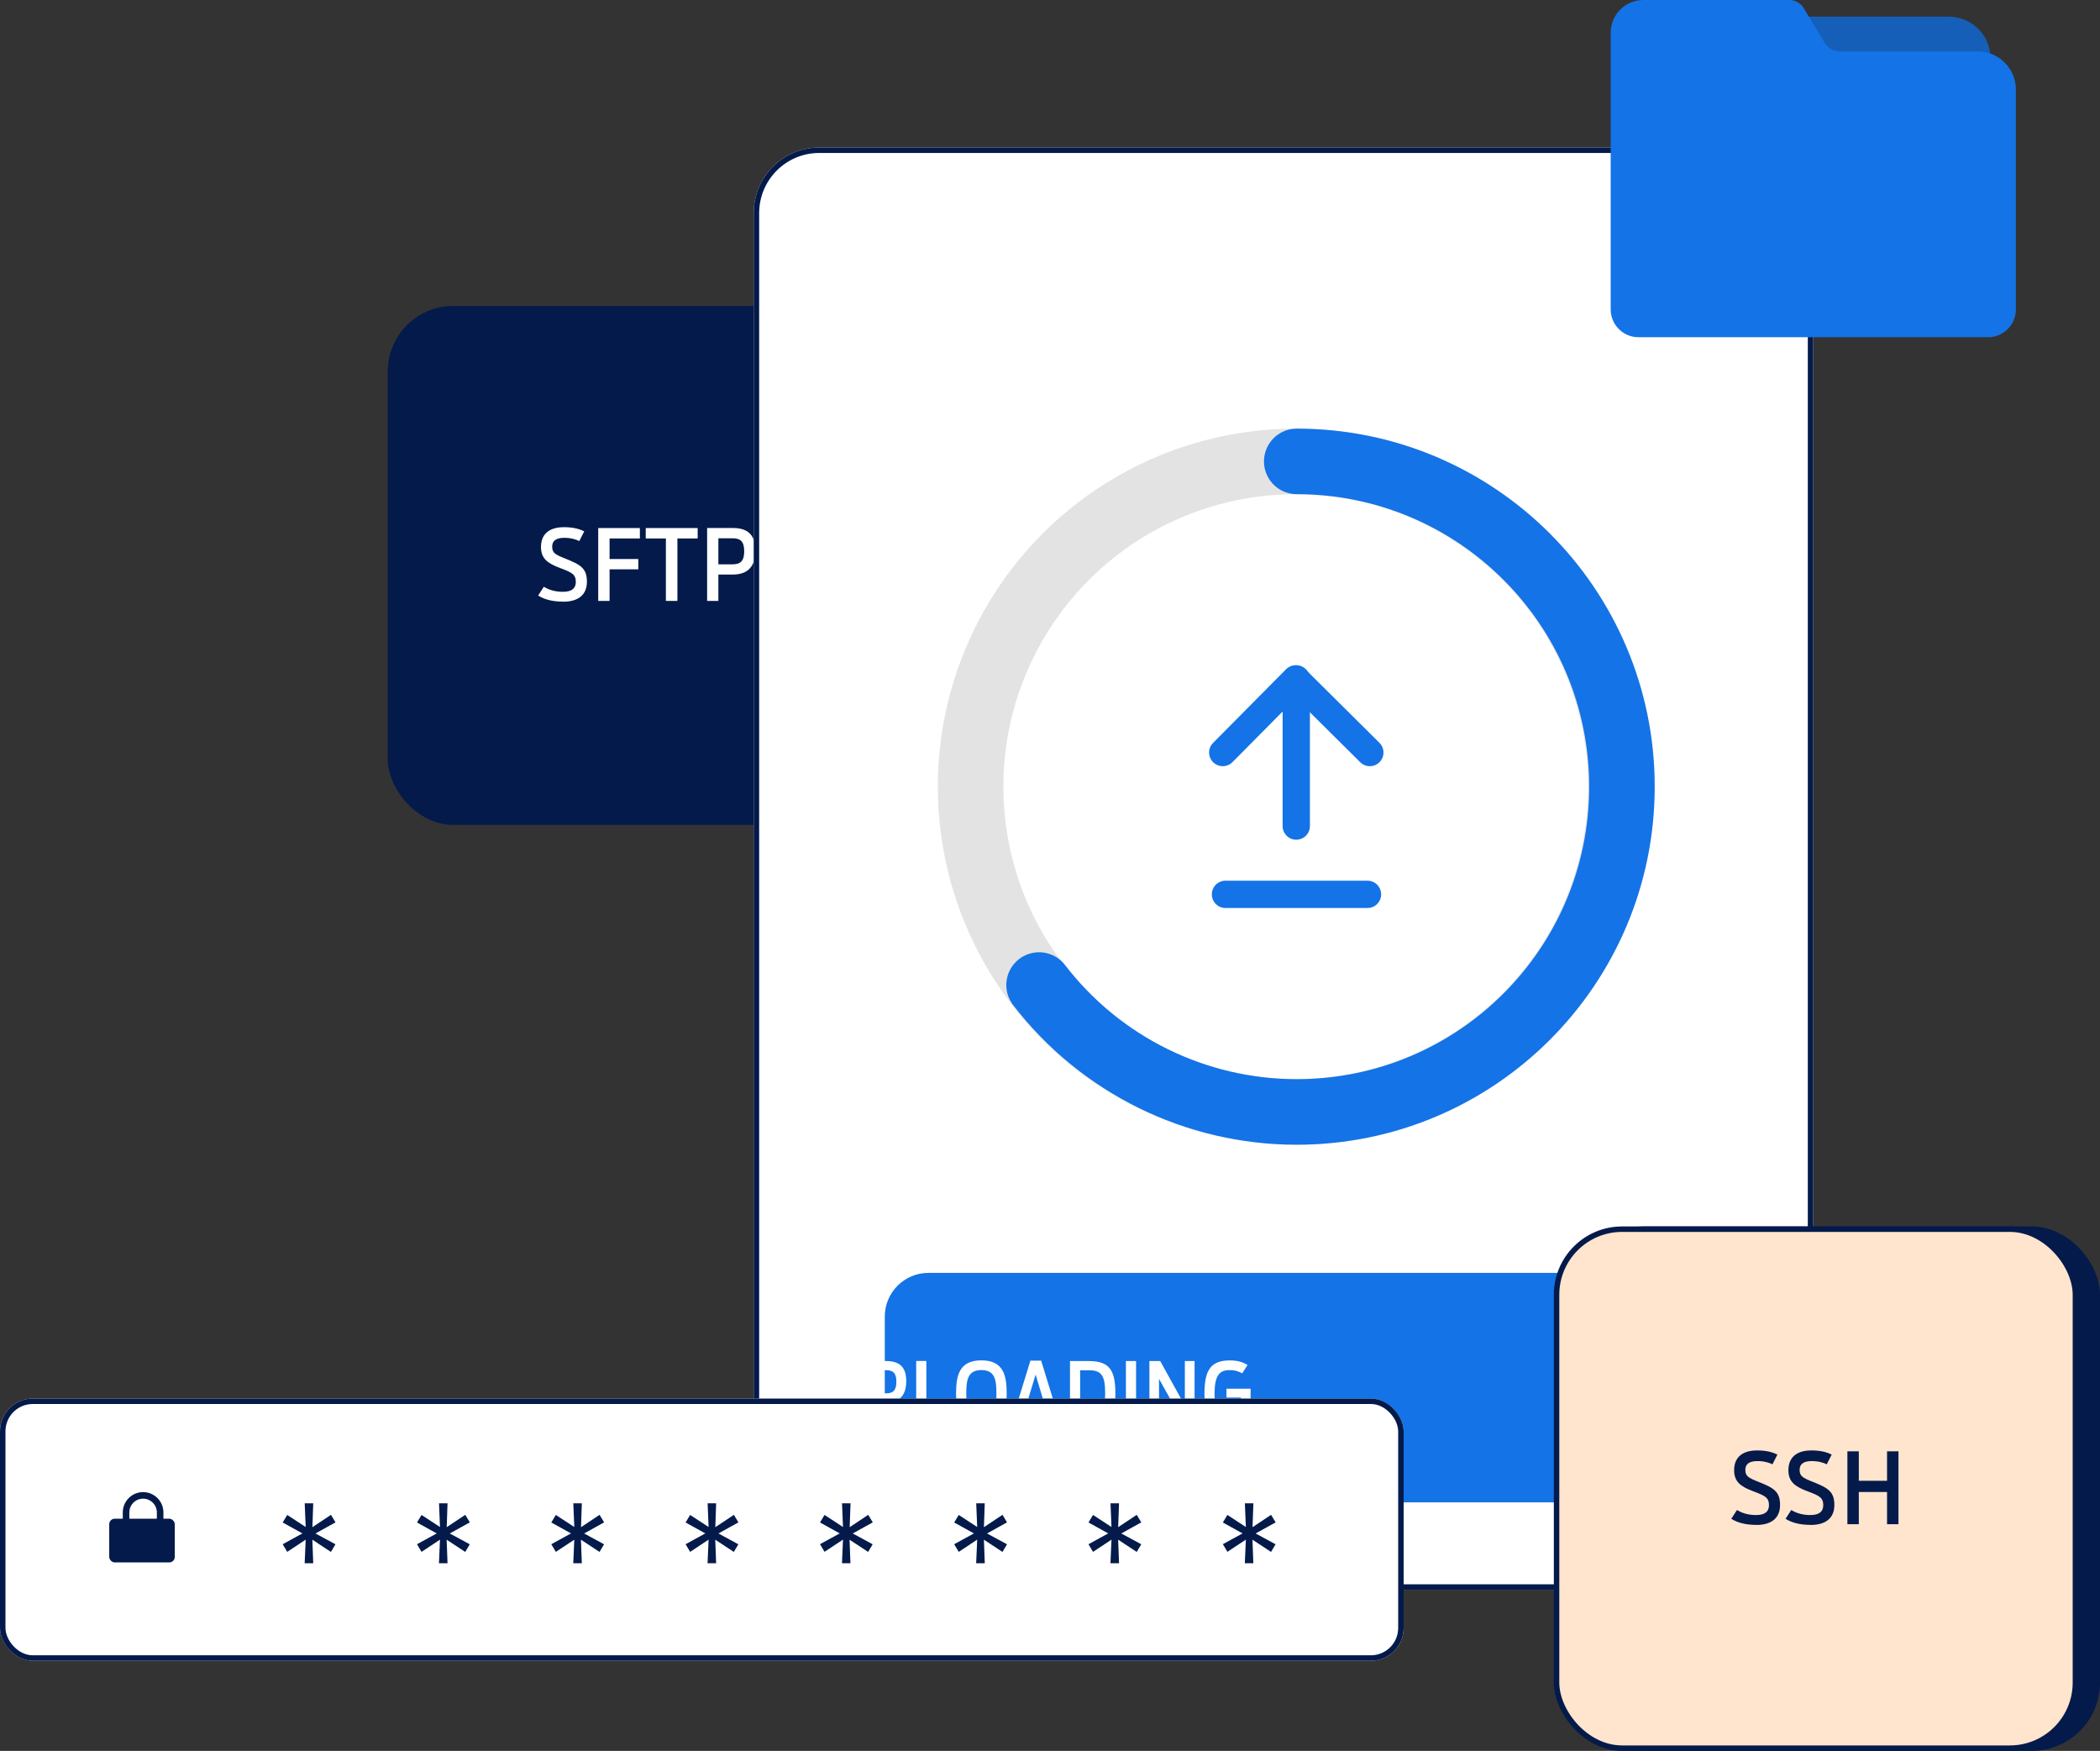 <?xml version="1.0" encoding="UTF-8"?><svg id="Layer_1" xmlns="http://www.w3.org/2000/svg" width="384.5" height="320.5" xmlns:xlink="http://www.w3.org/1999/xlink" viewBox="0 0 384.5 320.5"><rect x="0" y="0" width="384.5" height="320.5" fill="#333333" stroke="none"/><defs><style>.cls-1,.cls-2,.cls-3,.cls-4,.cls-5,.cls-6,.cls-7,.cls-8{fill:none;}.cls-9{fill:#031a4a;}.cls-10{fill:#fff;}.cls-11{fill:#ffe4ce;}.cls-12{fill:#155fb9;}.cls-13{fill:#1473e6;}.cls-2,.cls-3{stroke-linejoin:round;}.cls-2,.cls-3,.cls-4,.cls-5{stroke-linecap:round;}.cls-2,.cls-4{stroke-width:5px;}.cls-2,.cls-4,.cls-5{stroke:#1473e6;}.cls-3{stroke-width:1.2px;}.cls-3,.cls-7{stroke:#031a4a;}.cls-5,.cls-6{stroke-width:12px;}.cls-6{stroke:#e3e3e3;}.cls-8{clip-path:url(#clippath);}</style><clipPath id="clippath"><rect class="cls-1" x="294.91" width="74.19" height="61.73"/></clipPath></defs><rect class="cls-9" x="71" y="56" width="95" height="95" rx="12" ry="12"/><path class="cls-10" d="m131.53,103.3v-4.77h2.59c1.48,0,2.14.61,2.14,2.38s-.67,2.39-2.14,2.39h-2.59Zm-2.05,6.7h2.05v-4.83h2.63c2.97,0,4.14-1.69,4.14-4.38s-1.19-4.14-4.11-4.14h-4.72v13.34Zm-7.56,0h2.11v-11.43h3.71v-1.91h-9.51v1.91h3.69v11.43Zm-12.4,0h2.09v-5.78h5.26v-1.89h-5.26v-3.76h5.55v-1.91h-7.63v13.34Zm-6.42.14c2.94,0,4.36-1.39,4.36-3.64,0-2.47-1.13-3.13-4-4.27-1.82-.72-2.36-1.04-2.36-2.18,0-1.01.67-1.6,2.2-1.6,1.22,0,2.11.27,2.77.59l.9-1.78c-.97-.47-2.07-.76-3.71-.76-2.74,0-4.21,1.31-4.21,3.62,0,2.11,1.19,2.99,3.48,3.85,2.16.81,2.9,1.15,2.9,2.56,0,1.15-.72,1.8-2.38,1.8s-2.79-.5-3.48-.92l-1.04,1.6c1.01.65,2.48,1.12,4.57,1.12Z"/><rect class="cls-10" x="138" y="27" width="194" height="264" rx="12" ry="12"/><rect class="cls-7" x="138.5" y="27.5" width="193" height="263" rx="11.5" ry="11.5"/><g class="cls-8"><path class="cls-12" d="m356.81,25.83h-22.59c-4.22,0-7.65-3.42-7.65-7.65V3.05h30.24c4.22,0,7.65,3.42,7.65,7.65h0v7.49c0,4.22-3.43,7.65-7.65,7.65"/><path class="cls-13" d="m294.91,5.99v50.64c0,2.82,2.28,5.1,5.1,5.1h63.99c2.82,0,5.1-2.28,5.1-5.1V16.4c0-3.86-3.13-6.99-6.99-6.99h-25.24c-1.13,0-2.18-.59-2.76-1.56l-3.85-6.35c-.56-.93-1.57-1.5-2.66-1.5h-26.7c-3.31,0-5.99,2.68-5.99,5.99"/></g><circle class="cls-10" cx="237.25" cy="144" r="59.54"/><circle class="cls-6" cx="237.25" cy="144" r="59.54"/><path class="cls-5" d="m237.43,84.46c32.88,0,59.54,26.66,59.54,59.54,0,32.88-26.66,59.54-59.54,59.54-18.48,0-35.91-8.58-47.18-23.23"/><line class="cls-9" x1="237.34" y1="151.21" x2="237.34" y2="124.28"/><line class="cls-4" x1="237.34" y1="151.21" x2="237.34" y2="124.28"/><polyline class="cls-2" points="223.88 137.75 237.24 124.28 250.81 137.75"/><line class="cls-4" x1="224.38" y1="163.71" x2="250.38" y2="163.71"/><rect class="cls-13" x="162" y="233" width="147" height="42" rx="8" ry="8"/><path class="cls-10" d="m224.9,261.13c3.3,0,4.08-1.3,4.08-5.25v-1.68h-4.42v1.62h2.64v.37c0,2.58-.38,3.36-2.15,3.36-2.03,0-2.67-1.1-2.67-4.43s.9-4.32,2.74-4.32c1.1,0,1.79.29,2.32.59l.98-1.52c-.77-.5-1.78-.85-3.22-.85-3.47,0-4.67,1.73-4.67,6.07,0,3.92.93,6.05,4.37,6.05Zm-14.45-.13h1.76v-8.6l4.8,8.6h1.71v-11.86h-1.78v8.15l-4.51-8.15h-1.98v11.86Zm-4.3,0h1.86v-11.86h-1.86v11.86Zm-8.38-1.62v-8.55h1.71c2.31,0,2.87,1.18,2.87,4.24s-.58,4.31-2.87,4.31h-1.71Zm-1.86,1.62h3.43c3.81,0,4.88-1.68,4.88-5.94s-1.1-5.92-4.85-5.92h-3.46v11.86Zm-7.95-3.94l1.66-5.44,1.63,5.44h-3.3Zm-2.96,3.94h1.84l.66-2.26h4.23l.67,2.26h1.9l-3.67-11.94h-1.97l-3.67,11.94Zm-5.31-1.52c-2.5,0-2.77-1.83-2.77-4.35s.27-4.34,2.77-4.34,2.75,1.82,2.75,4.34-.27,4.35-2.75,4.35Zm0,1.65c4.07,0,4.63-2.79,4.63-6.05s-.56-6.07-4.63-6.07-4.64,2.8-4.64,6.07.56,6.05,4.64,6.05Zm-11.94-.13h6.63v-1.67h-4.77v-10.2h-1.86v11.86Zm-7.84-5.95v-4.24h2.31c1.31,0,1.9.54,1.9,2.11s-.59,2.13-1.9,2.13h-2.31Zm-1.82,5.95h1.82v-4.29h2.34c2.64,0,3.68-1.5,3.68-3.89s-1.06-3.68-3.65-3.68h-4.19v11.86Zm-6.43.16c3.23,0,4.18-1.49,4.18-4.18v-7.84h-1.79v7.68c0,1.81-.5,2.66-2.37,2.66s-2.35-.88-2.35-2.66v-7.68h-1.86v7.84c0,2.69.99,4.18,4.19,4.18Z"/><rect class="cls-10" y="256" width="257" height="48" rx="6" ry="6"/><rect class="cls-7" x=".5" y="256.5" width="256" height="47" rx="5.5" ry="5.5"/><path class="cls-9" d="m55.79,286.15h1.56l-.16-4.31,3.4,2.24.83-1.4-3.66-1.98,3.67-2.03-.83-1.38-3.4,2.26.15-4.37h-1.56l.18,4.34-3.38-2.21-.83,1.38,3.61,2-3.61,1.98.83,1.4,3.38-2.24-.19,4.32Zm24.59,0h1.56l-.16-4.31,3.4,2.24.83-1.4-3.66-1.98,3.67-2.03-.83-1.38-3.4,2.26.15-4.37h-1.56l.18,4.34-3.38-2.21-.83,1.38,3.61,2-3.61,1.98.83,1.4,3.38-2.24-.19,4.32Zm24.59,0h1.56l-.16-4.31,3.4,2.24.83-1.4-3.65-1.98,3.66-2.03-.83-1.38-3.4,2.26.15-4.37h-1.56l.18,4.34-3.38-2.21-.83,1.38,3.61,2-3.61,1.98.83,1.4,3.38-2.23-.19,4.31Zm24.59,0h1.56l-.16-4.31,3.4,2.24.83-1.4-3.65-1.98,3.66-2.03-.83-1.38-3.4,2.26.15-4.37h-1.56l.18,4.34-3.38-2.21-.83,1.38,3.61,2-3.61,1.98.83,1.4,3.38-2.24-.19,4.32Zm24.59,0h1.56l-.16-4.31,3.4,2.24.83-1.4-3.65-1.98,3.67-2.03-.83-1.38-3.4,2.26.16-4.37h-1.56l.18,4.34-3.38-2.21-.83,1.38,3.61,2-3.61,1.97.83,1.4,3.38-2.24-.19,4.32Zm24.59,0h1.57l-.16-4.31,3.4,2.24.83-1.4-3.66-1.98,3.66-2.03-.83-1.38-3.4,2.26.15-4.37h-1.56l.18,4.34-3.38-2.21-.83,1.38,3.61,2-3.61,1.98.83,1.4,3.38-2.24-.19,4.32Zm24.59,0h1.56l-.16-4.31,3.4,2.24.83-1.4-3.66-1.98,3.66-2.03-.83-1.38-3.4,2.26.16-4.37h-1.56l.18,4.34-3.38-2.21-.83,1.38,3.61,2-3.61,1.98.83,1.4,3.38-2.24-.19,4.32Zm24.59,0h1.56l-.16-4.31,3.4,2.24.83-1.4-3.65-1.98,3.66-2.03-.83-1.38-3.4,2.26.16-4.37h-1.56l.18,4.34-3.38-2.21-.83,1.38,3.61,2-3.61,1.97.83,1.4,3.38-2.23-.19,4.31Z"/><path class="cls-3" d="m23.08,279.39v-2.54c0-1.72,1.4-3.12,3.12-3.12s3.12,1.4,3.12,3.12h0v2.54"/><rect class="cls-9" x="20" y="278" width="12" height="8" rx="1" ry="1"/><rect class="cls-9" x="289" y="225" width="95" height="95" rx="12" ry="12"/><rect class="cls-7" x="289" y="225" width="95" height="95" rx="12" ry="12"/><rect class="cls-11" x="285" y="225" width="95" height="95" rx="12" ry="12"/><rect class="cls-7" x="285" y="225" width="95" height="95" rx="12" ry="12"/><path class="cls-9" d="m338.25,279h2.09v-5.89h5.17v5.89h2.09v-13.34h-2.09v5.4h-5.17v-5.4h-2.09v13.34Zm-6.75.14c2.94,0,4.36-1.39,4.36-3.64,0-2.47-1.13-3.13-4-4.27-1.82-.72-2.36-1.04-2.36-2.18,0-1.01.67-1.6,2.2-1.6,1.22,0,2.11.27,2.77.59l.9-1.78c-.97-.47-2.07-.76-3.71-.76-2.74,0-4.21,1.31-4.21,3.62,0,2.11,1.19,2.99,3.48,3.85,2.16.81,2.9,1.15,2.9,2.56,0,1.15-.72,1.8-2.38,1.8s-2.79-.5-3.48-.92l-1.04,1.6c1.01.65,2.48,1.12,4.57,1.12Zm-9.94,0c2.94,0,4.36-1.39,4.36-3.64,0-2.47-1.13-3.13-4-4.27-1.82-.72-2.36-1.04-2.36-2.18,0-1.01.67-1.6,2.2-1.6,1.22,0,2.11.27,2.77.59l.9-1.78c-.97-.47-2.07-.76-3.71-.76-2.74,0-4.21,1.31-4.21,3.62,0,2.11,1.19,2.99,3.48,3.85,2.16.81,2.9,1.15,2.9,2.56,0,1.15-.72,1.8-2.38,1.8s-2.79-.5-3.48-.92l-1.04,1.6c1.01.65,2.48,1.12,4.57,1.12Z"/></svg>